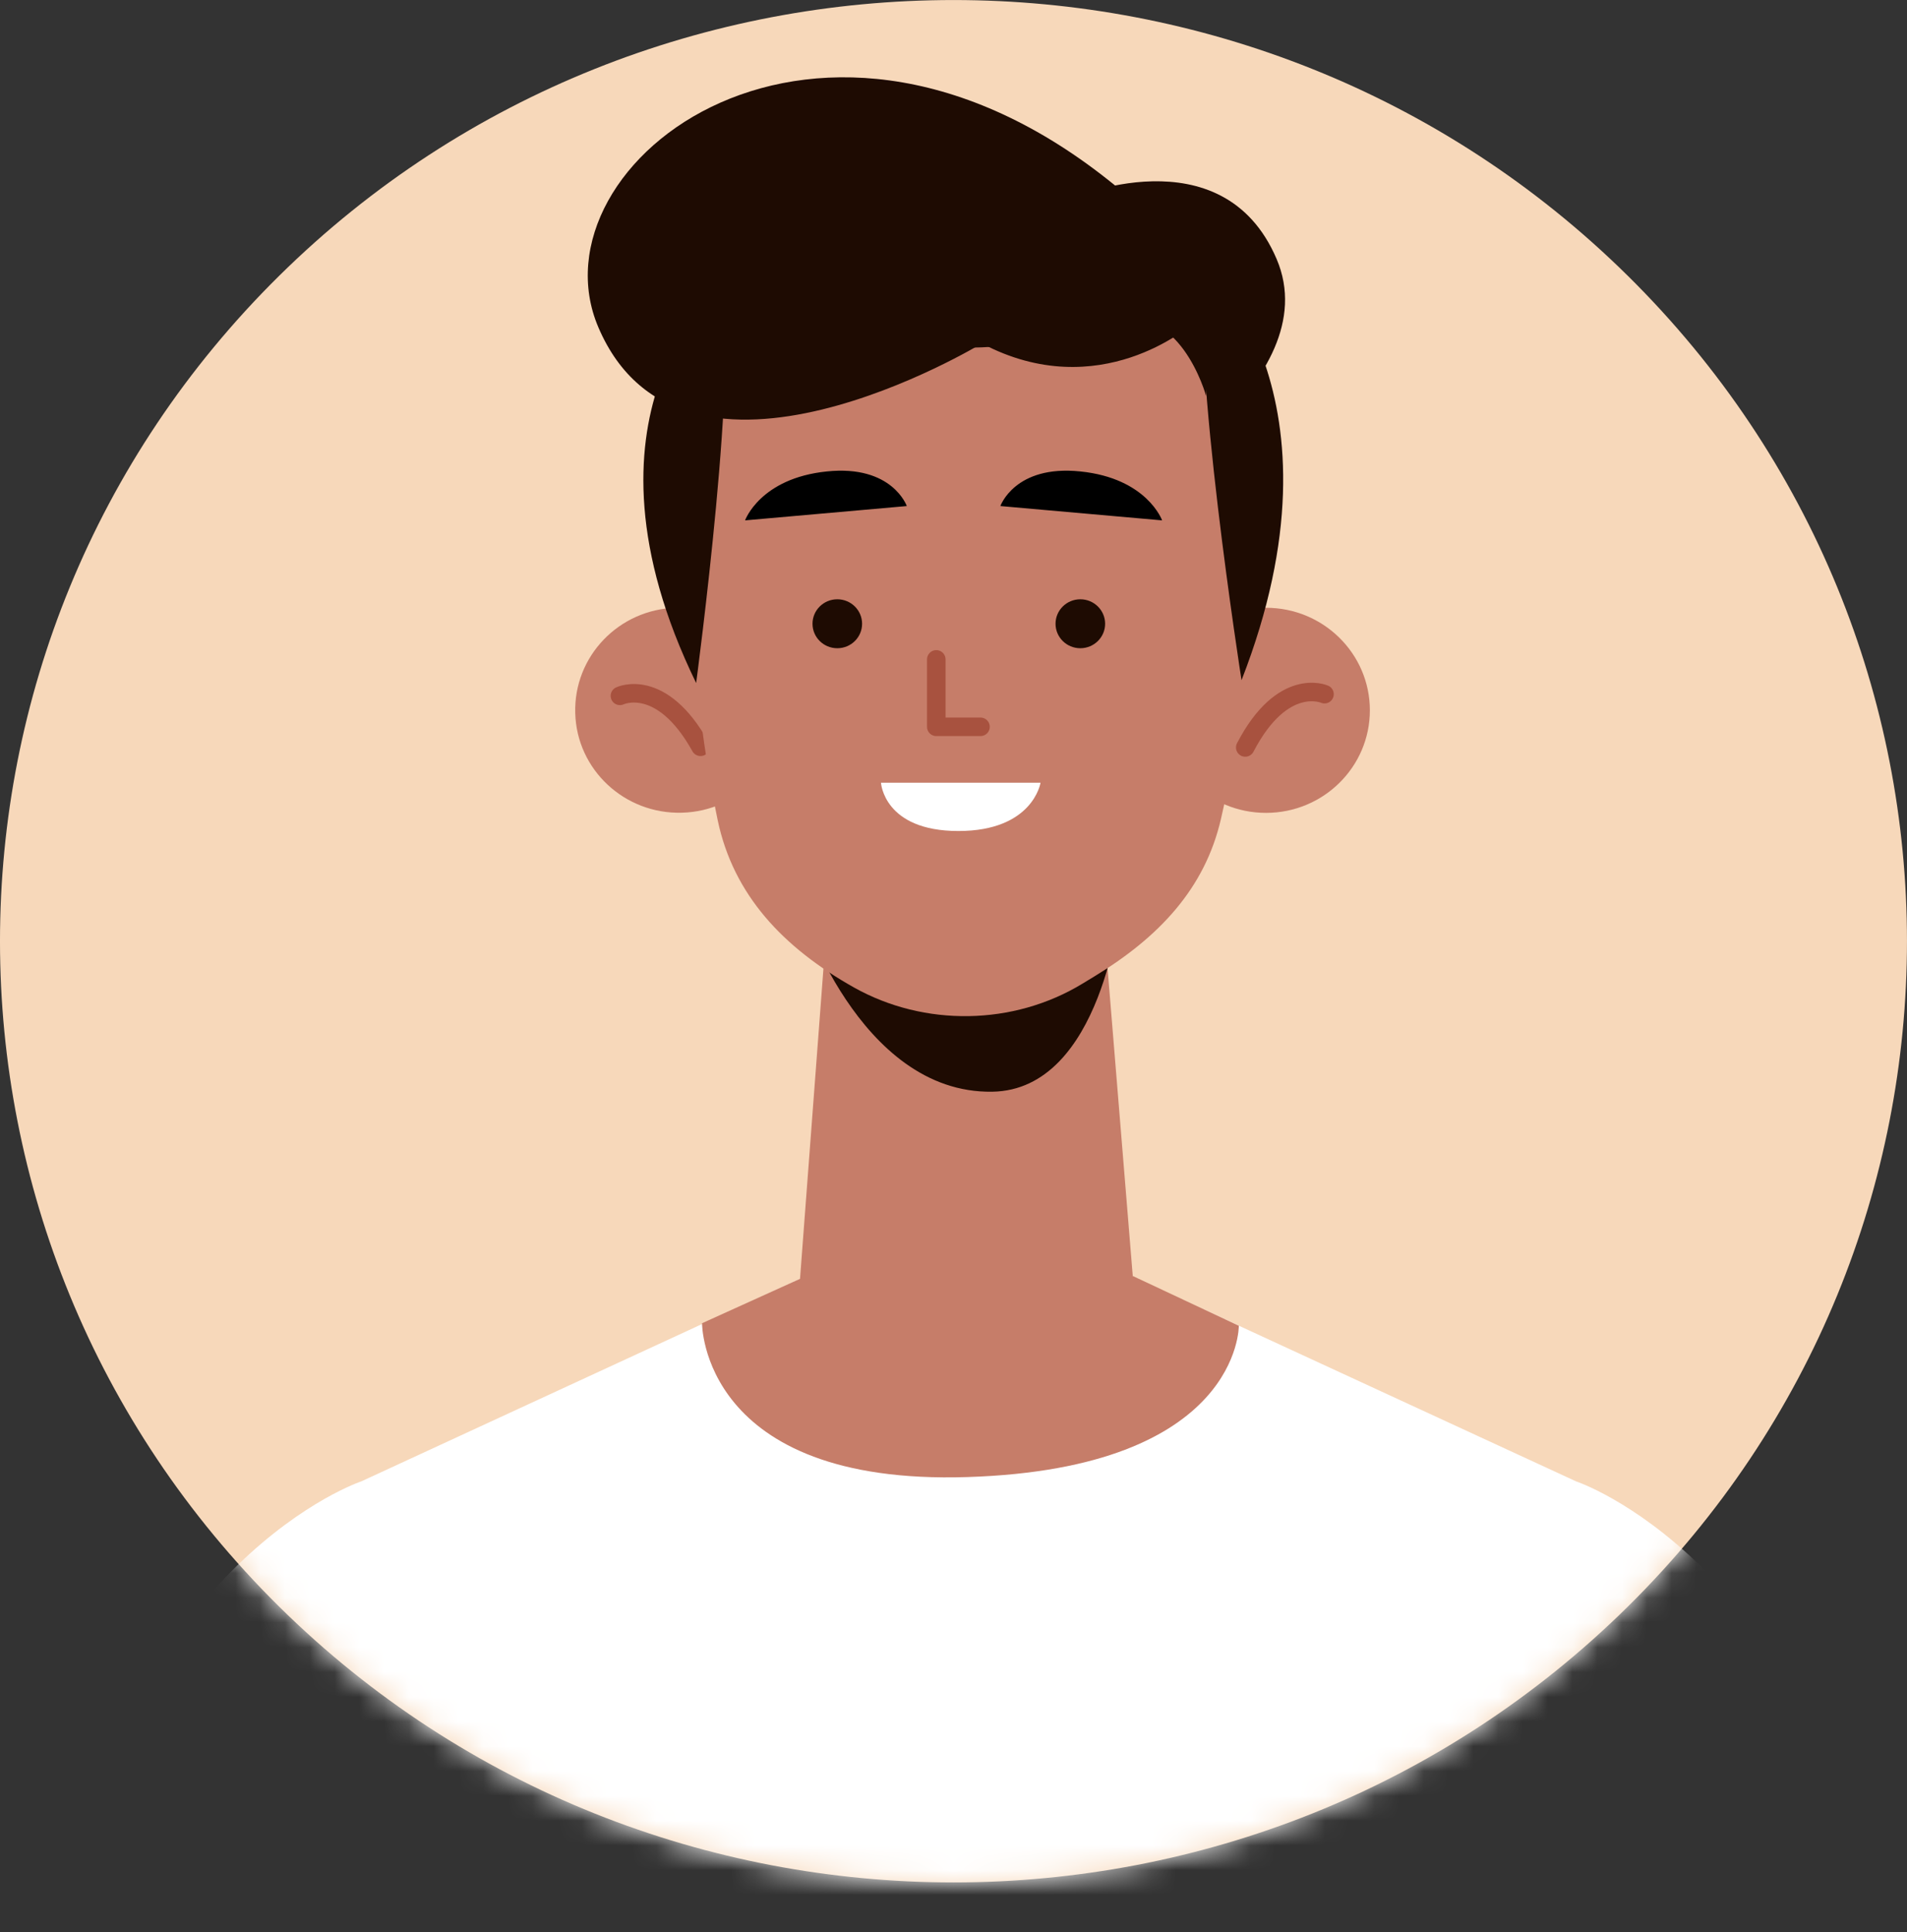<svg width="77" height="78" viewBox="0 0 77 78" fill="none" xmlns="http://www.w3.org/2000/svg">
<rect x="0" y="0" width="77" height="78" fill="#333333" stroke="none"/>
<g clip-path="url(#clip0_163_44)">
<path d="M65.723 64.857C80.758 50.02 80.758 25.965 65.723 11.129C50.688 -3.708 26.311 -3.708 11.276 11.129C-3.759 25.965 -3.759 50.02 11.276 64.857C26.311 79.694 50.688 79.694 65.723 64.857Z" fill="#F7D8BA"/>
<mask id="mask0_163_44" style="mask-type:luminance" maskUnits="userSpaceOnUse" x="-1" y="0" width="78" height="76">
<path d="M65.723 64.857C80.758 50.02 80.758 25.965 65.723 11.129C50.688 -3.708 26.311 -3.708 11.276 11.129C-3.759 25.965 -3.759 50.02 11.276 64.857C26.311 79.694 50.688 79.694 65.723 64.857Z" fill="white"/>
</mask>
<g mask="url(#mask0_163_44)">
<path d="M76.251 78H1.968C5.393 62.828 14.586 59.797 14.586 59.797L32.303 51.62L39.017 51.559H39.201L45.922 51.62L63.64 59.797C63.64 59.797 72.826 62.828 76.251 78Z" fill="white"/>
<path d="M43.171 8.037C43.171 8.037 49.354 5.315 51.547 10.456C53.658 15.401 45.275 20.118 45.275 20.118L43.171 8.037Z" fill="#1E0B02"/>
<path d="M31.609 28.551C31.677 30.836 29.852 32.744 27.537 32.805C25.222 32.872 23.288 31.071 23.227 28.787C23.159 26.502 24.983 24.593 27.299 24.533C29.607 24.466 31.541 26.267 31.609 28.551Z" fill="#C67D69"/>
<path d="M25.031 28.088C25.031 28.088 26.699 27.288 28.286 30.144" stroke="#A8523F" stroke-width="0.748" stroke-miterlimit="10" stroke-linecap="round" stroke-linejoin="round"/>
<path d="M51.118 32.812C53.434 32.812 55.312 30.958 55.312 28.672C55.312 26.386 53.434 24.533 51.118 24.533C48.801 24.533 46.923 26.386 46.923 28.672C46.923 30.958 48.801 32.812 51.118 32.812Z" fill="#C67D69"/>
<path d="M53.48 28.021C53.48 28.021 51.792 27.268 50.28 30.171" stroke="#A8523F" stroke-width="0.748" stroke-miterlimit="10" stroke-linecap="round" stroke-linejoin="round"/>
<path d="M44.649 38.207C44.649 38.207 42.286 39.853 40.127 40.263C37.969 40.666 35.878 39.437 35.851 39.423C35.824 39.41 33.332 37.992 33.332 37.992L32.303 51.619L32.583 51.848C36.239 54.825 41.503 54.858 45.2 51.935L45.738 51.505L44.649 38.207Z" fill="#C67D69"/>
<path d="M32.303 36.561C32.303 36.561 34.653 44.154 40.066 44.067C44.513 43.999 45.228 36.561 45.228 36.561H32.303Z" fill="#1E0B02"/>
<path d="M50.593 21.462C50.621 26.139 49.96 30.184 49.3 33.053C48.653 35.862 46.8 37.831 44.172 39.423L43.696 39.712C40.917 41.399 37.322 41.453 34.482 39.86C31.622 38.254 29.614 36.124 28.98 33.114C27.837 27.644 27.68 21.576 27.68 21.576C27.68 21.576 26.066 8.917 38.425 9.085C50.784 9.253 50.593 21.462 50.593 21.462Z" fill="#C67D69"/>
<path d="M33.808 26.166C34.361 26.166 34.809 25.724 34.809 25.178C34.809 24.633 34.361 24.19 33.808 24.19C33.255 24.19 32.807 24.633 32.807 25.178C32.807 25.724 33.255 26.166 33.808 26.166Z" fill="#1E0B02"/>
<path d="M43.621 26.166C44.173 26.166 44.622 25.724 44.622 25.178C44.622 24.633 44.173 24.19 43.621 24.19C43.068 24.19 42.62 24.633 42.62 25.178C42.62 25.724 43.068 26.166 43.621 26.166Z" fill="#1E0B02"/>
<path d="M37.805 26.616V29.338H39.59" stroke="#A8523F" stroke-width="0.748" stroke-miterlimit="10" stroke-linecap="round" stroke-linejoin="round"/>
<path d="M30.084 21.005L36.614 20.427C36.614 20.427 36.028 18.754 33.386 19.03C30.69 19.305 30.084 21.005 30.084 21.005Z" fill="black"/>
<path d="M46.923 21.005L40.393 20.427C40.393 20.427 40.978 18.754 43.621 19.03C46.317 19.305 46.923 21.005 46.923 21.005Z" fill="black"/>
<path d="M35.572 31.595H42.014C42.014 31.595 41.714 33.544 38.697 33.544C35.681 33.544 35.572 31.595 35.572 31.595Z" fill="white"/>
<path d="M28.109 27.57C28.109 27.57 29.941 13.882 29.042 11.624C29.042 11.624 22.818 16.704 28.109 27.57Z" fill="#1E0B02"/>
<path d="M50.13 27.456C50.13 27.456 48.074 14.38 48.646 10.623C48.639 10.623 54.645 15.878 50.13 27.456Z" fill="#1E0B02"/>
<path d="M48.21 9.69L42.511 8.836L42.007 7.862L38.997 8.312L35.987 7.862L35.483 8.836L29.784 9.69L29.021 12.7L29.212 16.167C29.212 16.167 30.111 12.236 33.25 13.016C33.992 13.197 34.877 13.506 35.912 13.714C36.879 13.923 37.805 14.017 38.67 14.03C38.772 14.03 38.881 14.03 38.983 14.03C39.086 14.03 39.194 14.03 39.297 14.03C40.168 14.017 41.087 13.923 42.054 13.714C43.09 13.506 43.995 13.264 44.717 13.016C47.624 12.014 48.7 15.986 48.7 15.986L48.946 12.7L48.21 9.69Z" fill="#1E0B02"/>
<path d="M48.094 13.11C48.094 13.11 44.39 16.375 39.644 13.863C39.644 13.863 27.571 21.2 24.16 13.211C21.32 6.558 33.114 -2.486 45.282 7.701L48.094 13.11Z" fill="#1E0B02"/>
<path d="M32.303 51.619L28.347 53.413C28.347 53.413 28.306 59.965 39.058 59.622C50.09 59.273 50.021 53.514 50.021 53.514L45.738 51.505L32.303 51.619Z" fill="#C67D69"/>
</g>
</g>
<defs>
<clipPath id="clip0_163_44">
<rect width="77" height="78" fill="white"/>
</clipPath>
</defs>
</svg>
